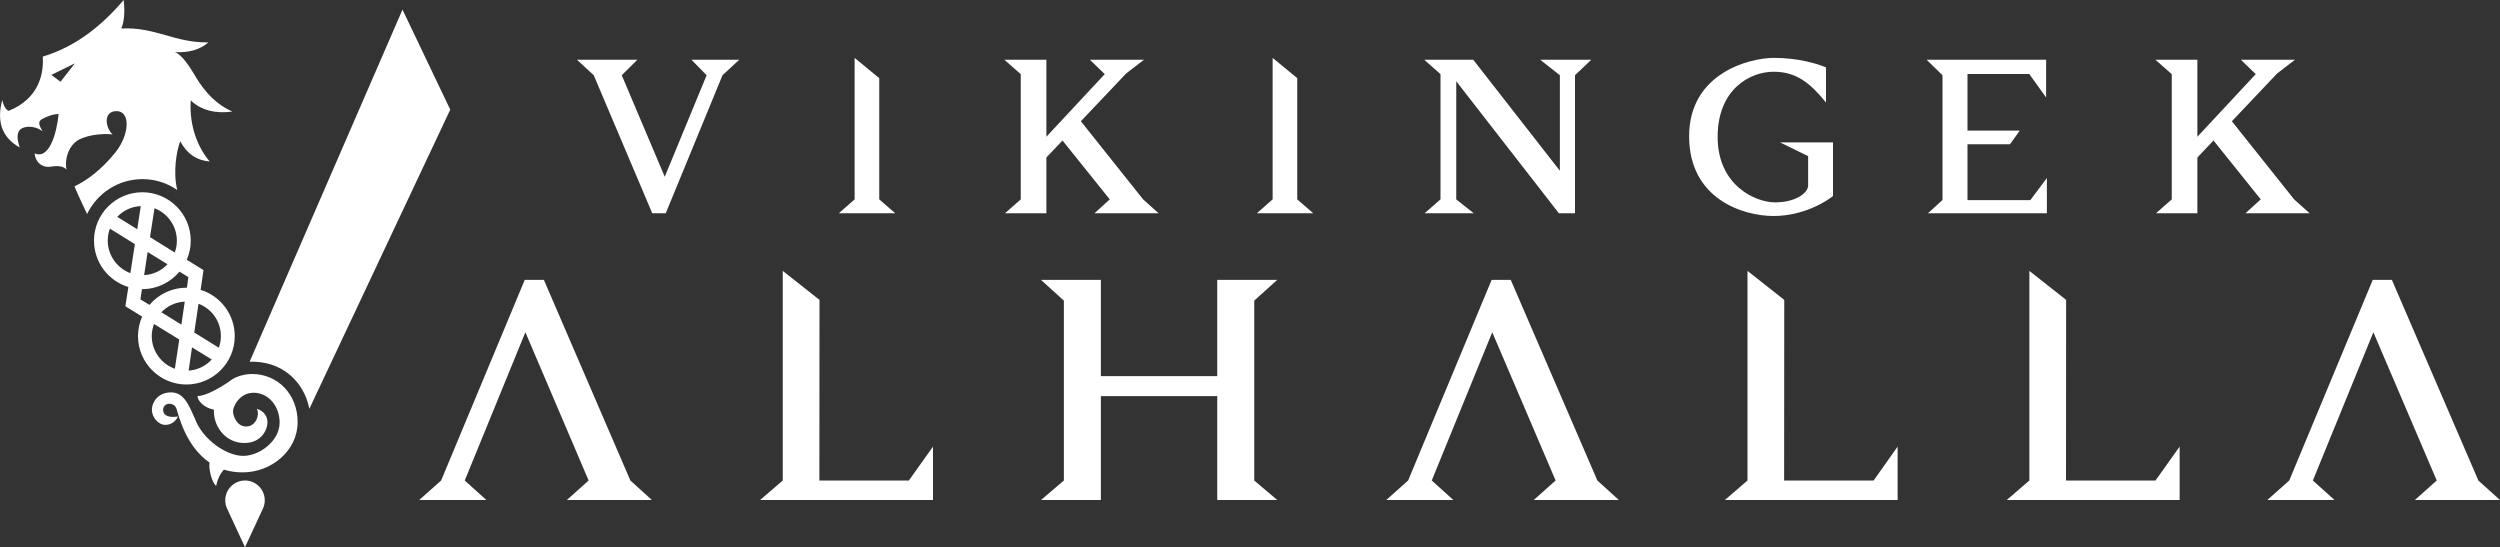 <?xml version="1.0"?>
<svg xmlns="http://www.w3.org/2000/svg" width="2000" height="437.8" xml:space="preserve">
  <rect width="100%" height="100%" fill="#333333" stroke="none"/>
  <path d="M461.6 47.8 475 60.2l46.8 110.4h10.8L578 60.2l13.4-12.4h-38.2l12.1 12.4-33.5 81.2-34.4-81.2 12.5-12.4h-48.3zm222.1-1.5v113.2l-12.6 11.1h45.1l-12.8-11.1v-97l-19.7-16.2zm334.4 0v113.2l-12.6 11.1h45.1l-12.8-11.1v-97l-19.7-16.2zm-91.2 124.3-12.4-11.1L864.7 97l36.2-38.2 14.3-11h-43.3l11.9 11.5-46.7 50.1V47.8h-33.6l13.1 11.5v100.2L804 170.6h33.1V126l12.9-13.6 37.8 47.1-12.2 11.1h51.3zm920.8 0-12.4-11.1-49.8-62.5 36.2-38.2 14.3-11h-43.3l11.9 11.5-46.7 50.1V47.8h-33.6l13.1 11.5v100.2l-12.6 11.1h33.1V126l12.9-13.6 37.8 47.1-12.2 11.1h51.3zM1139.4 47.8l13 11.5v100.2l-12.7 11.1h39.3l-14-11.1V65l82.1 105.6h12.9V60.2l13-12.4h-40.8l15.7 12.4v76.4l-69.3-88.8h-39.2zM1460.8 82V53.9c-7.1-3-22.3-7.6-41.7-7.6-19.4 0-67.8 12.2-67.8 62.7s43.6 63.8 67.5 63.8 42.2-11.6 47.6-16v-42.9H1424l22.5 11v23.4c0 6.3-10.4 13.6-26.4 13.6s-46-13.8-46-52.3 26.2-52.2 44.7-52.2c18.6-.1 29.7 9.5 42 24.6zm-1041 141.9-66.9 160.5-17.5 15.6h53.7l-17.3-15.6 48.5-118.6 50.6 118.6-17.4 15.6h68l-17.2-15.6-69.2-160.5h-15.3zm773.5 0-66.8 160.5L1109 400h53.7l-17.3-15.6 48.4-118.6 50.7 118.6L1227 400h68.1l-17.2-15.6-69.3-160.5h-15.3zm704.9 0-66.8 160.5-17.5 15.6h53.7l-17.3-15.6 48.4-118.6 50.7 118.6-17.5 15.6h68.1l-17.3-15.6-69.2-160.5h-15.3zm-1272-7.2v167.7L608.1 400h138.3v-42.7l-19.3 27.1h-71.6l.1-144.5-29.4-23.2zm997.3 0v167.7l-18.1 15.6h138.3v-42.7l-19.3 27.1h-71.6l.1-144.5-29.4-23.2zm-225.5 0v167.7l-18.1 15.6h138.2v-42.7l-19.2 27.1h-71.6l.1-144.5-29.4-23.2zm-394.6 23.8 18.4-16.6h-48v77h-93.1v-77h-47.9l18.3 16.6v143.9L832.8 400h47.9v-83.1h93.1V400h48l-18.4-15.6V240.5zM196 437.8l-14.6-31.5c-.8-1.9-1.2-3.9-1.2-6.1 0-8.7 7.1-15.8 15.8-15.8s15.8 7.1 15.8 15.8c0 2.2-.4 4.2-1.2 6.1L196 437.8m5.7-138.6c-6.6 0-13.4 2.3-16.7 4.8-7.3 5.4-20.4 13-27 12.8 0 3.6 4.9 9.4 13.1 10.9v1.1c0 13.5 10.1 25.6 24.3 25.6 14.2 0 18.6-11.2 18.6-16.5 0-5.3-3.4-9.3-8.5-10.9 2.5 5.3-1 14.2-8.6 14.2s-10.5-8.7-10.5-12.2 4.9-14.8 16.5-14.8 20.8 10.4 20.8 23.9c0 14.7-16.1 26.6-29.1 26.6-13.7 0-31.5-13-37.7-27.5s-10.1-23.3-20.2-23.3-15.2 7.8-15.2 13.8 4.9 12.2 10.9 12.2c6.1 0 9.3-4.9 9.9-6.7-4.9.8-11.8.5-11.8-5.4s8.9-6.7 10.8-.5c1.7 5.5 7.5 29.9 26.3 42.7-.7 5.3 1.5 15.1 5.3 18.8 1.3-6.4 3.9-10.6 6.2-13.1 4.5 1.4 9.5 2.2 15 2.2 23.2 0 44-17.5 44-40.1.1-22.5-16.1-38.6-36.4-38.6zm-2-9.8c25.2-1 43.3 15.2 47.8 37.6L360.2 87.7 322 7.7 199.7 289.4zm-11.9-20.5c0 21.4-17.4 38.7-38.7 38.7s-38.7-17.4-38.7-38.7c0-5.6 1.2-10.8 3.3-15.6l-13.4-8.3 2.4-15.4c-15.9-4.8-27.5-19.6-27.5-37.1 0-21.4 17.4-38.7 38.7-38.7s38.7 17.4 38.7 38.7c0 5.4-1.1 10.6-3.2 15.3l13.4 8.3-2.3 15.8c15.8 4.8 27.3 19.6 27.3 37zm-29-25.9-3.4 23 19.7 12.2c1-2.9 1.6-6 1.6-9.2.1-11.9-7.4-22.1-17.9-26zm-11-1.7c-7.3.3-13.9 3.5-18.7 8.5l16 9.9 2.7-18.4zm-24.2-74.7-3.6 23.1 19.8 12.3c1.1-2.9 1.7-6.1 1.7-9.4 0-11.9-7.5-22.1-17.9-26zm-8.3 53.5c7.4-.4 14-3.7 18.7-8.7l-15.9-9.8-2.8 18.5zm-21.5-46.6 16 9.9 2.8-18.5c-7.4.3-14 3.5-18.8 8.6zm10.5 45 3.6-23.2-20-12.4c-1.1 3-1.7 6.2-1.7 9.6 0 11.9 7.6 22.1 18.1 26zm15.3 25.4c7.1-8.4 17.7-13.7 29.5-13.7h.4l1.2-8.5-7.1-4.4c-7.1 8.5-17.8 14-29.7 14h-.3l-1.3 8.2 7.3 4.4zm20.3 51.1 3.5-23.4-20.2-12.4c-1.1 3-1.8 6.3-1.8 9.7 0 12 7.8 22.3 18.5 26.1zm29.5-7.4-15.8-9.7-2.7 18.6c7.3-.5 13.8-3.8 18.5-8.9zM152.6 80.3c-1.4 21.1 6.2 38.5 15.2 48.9-10.6-.9-18.3-6.2-23.6-16.2-3 7.7-5.9 24.7-2.4 39-7.9-5.5-17.5-8.7-27.8-8.7-19.5 0-36.4 11.4-44.3 27.9-1.8-3.8-6.8-14-10.1-22.1 9.1-4.4 20.8-12.4 32.6-27 11.7-14.6 12.2-33.2 1.1-33.2s-9 13.4-3.2 18.7c-4.3-.8-18-.6-26.9 4.1-8.8 4.7-11.8 16.9-9.9 24-2-2-5-3.6-12.5-2.4-7.4 1.2-12.7-4-13.1-10.6 11.3 5 17.5-14.7 19.2-31.5-4.9.1-9.9 2.2-13.3 4.1s-2.6 4.7.5 9.7c-5.9-4.5-14.4-4.5-17.8-1.5-2.9 2.6-2.9 7.5-.5 14.5-14.9-8.4-18.4-21.4-14-38 .3 1.5 1.7 7.3 5.1 8.7 24.8-10 28.2-30.5 27.3-43.4C62.4 36.8 82.9 18.7 99 0c.3 4.1 1.5 15.1-2 22.8 27.4-1.4 42.8 11.6 69.7 11.1-6.7 5.9-15.9 8.4-26.9 7.8 5.5 1.6 12.4 12.3 15.9 18.3s12.9 21.8 30.2 29.2c-12.2 1.9-24.9-.6-33.3-8.9zM59.9 50.7l-18.8 9.2 7.3 5.5 11.5-14.7zm1577.6 91.7v28.2h-95.1L1554 160V60.2l-12.7-12.4h95.6V78l-13.5-18.8H1574v45.3h41.8l-7.8 10.9h-34v44.7h50.3l13.2-17.7z" fill="#fff"/>
</svg>
